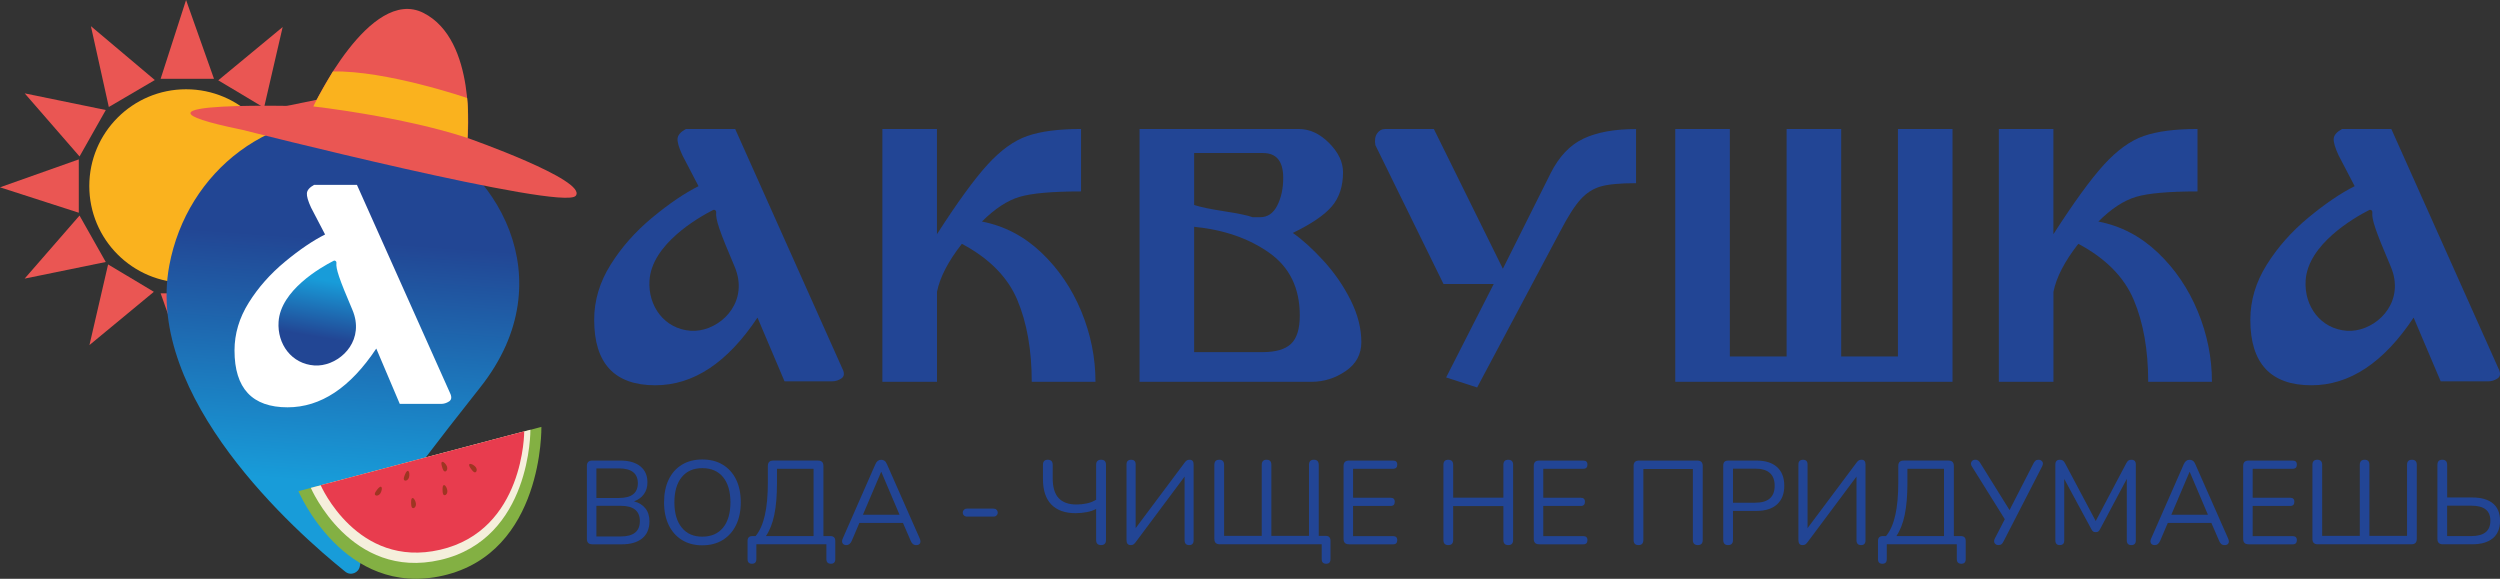 <?xml version="1.0" encoding="UTF-8"?>
<svg id="_Слой_2" data-name="Слой 2" xmlns="http://www.w3.org/2000/svg" xmlns:xlink="http://www.w3.org/1999/xlink" viewBox="0 0 1118.18 258.87">
  <rect x="0" y="0" width="1118.18" height="258.87" fill="#333333" stroke="none"/>
  <defs>
    <style>
      .cls-1 {
        fill: #fff;
      }

      .cls-2 {
        fill: url(#_Безымянный_градиент_8);
      }

      .cls-3 {
        fill: #fab21e;
      }

      .cls-4 {
        fill: #224595;
      }

      .cls-5 {
        fill: #83b043;
      }

      .cls-6 {
        fill: #e83c4e;
      }

      .cls-7 {
        fill: #9e3522;
      }

      .cls-8 {
        fill: url(#_Безымянный_градиент_8-2);
      }

      .cls-9 {
        fill: #f5efdc;
      }

      .cls-10 {
        fill: #ea5653;
      }
    </style>
    <linearGradient id="_Безымянный_градиент_8" data-name="Безымянный градиент 8" x1="146.91" y1="216.82" x2="155" y2="107.37" gradientUnits="userSpaceOnUse">
      <stop offset=".01" stop-color="#189cd9"/>
      <stop offset="1" stop-color="#224694"/>
    </linearGradient>
    <linearGradient id="_Безымянный_градиент_8-2" data-name="Безымянный градиент 8" x1="206.55" y1="-384.63" x2="208.45" y2="-410.33" gradientTransform="translate(34.44 -297.19) rotate(13.53) scale(1 -1)" xlink:href="#_Безымянный_градиент_8"/>
  </defs>
  <g id="_Слой_1-2" data-name="Слой 1">
    <g>
      <polygon class="cls-10" points="35.24 95.15 35.24 71.29 0 83.78 35.24 95.15"/>
      <g>
        <circle class="cls-3" cx="83.22" cy="83.21" r="43.28"/>
        <polygon class="cls-10" points="71.85 35.24 95.71 35.24 83.22 0 71.85 35.24"/>
        <polygon class="cls-10" points="95.71 131.2 71.85 131.2 84.34 166.44 95.71 131.2"/>
        <polygon class="cls-10" points="131.2 71.29 131.2 95.15 166.44 82.66 131.2 71.29"/>
        <polygon class="cls-10" points="119.14 49.24 130.86 70.01 155.41 41.81 119.14 49.24"/>
        <polygon class="cls-10" points="47.3 117.18 35.57 96.41 11.02 124.61 47.3 117.18"/>
        <polygon class="cls-10" points="47.32 49.21 35.58 69.98 11.05 41.76 47.32 49.21"/>
        <polygon class="cls-10" points="119.12 117.21 130.85 96.44 155.39 124.66 119.12 117.21"/>
        <polygon class="cls-10" points="48.67 47.86 69.25 35.8 40.66 11.7 48.67 47.86"/>
        <polygon class="cls-10" points="117.77 118.58 97.19 130.64 125.78 154.73 117.77 118.58"/>
        <polygon class="cls-10" points="118.09 48.17 97.62 35.92 126.43 12.09 118.09 48.17"/>
        <polygon class="cls-10" points="48.35 118.27 68.82 130.52 40.01 154.34 48.35 118.27"/>
      </g>
    </g>
    <g>
      <path class="cls-1" d="m175.64,77.07l-38.46-3.37s-36.44,39.14-36.44,41.84v53.31l34.41,33.06,53.98-8.77,18.89-20.92-8.77-76.92-23.62-18.22Z"/>
      <g>
        <path class="cls-2" d="m167.03,53.33c-45.34-7.07-83.42,23.22-91.31,65.41-11.03,59.1,56.29,118.92,78.69,136.94,2.44,2.01,6.07.57,6.55-2.53,1.62-11.28,12.66-27.81,53.8-79.84,4.97-6.26,8.74-12.57,11.52-18.83,21.17-48.11-17.63-94.7-59.25-101.15Zm33.82,126.22c-1.13.74-2.32,1.1-3.56,1.1h-18.48l-10.51-24.75c-11.64,17.52-24.87,26.28-39.67,26.28-15.83,0-23.74-8.47-23.74-25.43,0-7.46,2.12-14.58,6.36-21.36,4.23-6.78,9.63-12.88,16.18-18.31,6.55-5.42,12.55-9.49,17.97-12.2l-6.27-12.03c-1.36-2.94-1.98-5.09-1.86-6.44.11-1.36,1.19-2.6,3.22-3.73h19.16l41.7,93.24c.79,1.7.62,2.91-.51,3.65Z"/>
        <path class="cls-8" d="m159.02,143.4c-.25-1.57-.71-3.2-1.43-4.88-5.95-13.96-7.4-18.29-7.12-20.95.07-.73-.63-1.24-1.27-.91-5.83,2.97-23.67,13.2-24.6,27.24-.66,10.02,5.84,18.87,16,19.56,9.32.64,20.28-8.01,18.41-20.06Z"/>
      </g>
    </g>
    <g>
      <g>
        <path class="cls-4" d="m264.89,243.44c-1.59,0-2.39-.8-2.39-2.39v-32.66c0-1.59.8-2.39,2.39-2.39h12.58c3.86,0,6.84.86,8.95,2.58,2.11,1.72,3.16,4.11,3.16,7.2,0,2.05-.53,3.81-1.59,5.26-1.06,1.45-2.53,2.51-4.41,3.19,2.16.57,3.85,1.61,5.07,3.13,1.22,1.52,1.83,3.45,1.83,5.79,0,3.33-1.08,5.88-3.24,7.65-2.16,1.77-5.2,2.66-9.14,2.66h-13.22Zm1.86-20.71h10.09c5.63,0,8.45-2.2,8.45-6.59s-2.82-6.64-8.45-6.64h-10.09v13.22Zm0,17.21h10.94c5.66,0,8.5-2.28,8.5-6.85s-2.83-6.85-8.5-6.85h-10.94v13.7Z"/>
        <path class="cls-4" d="m314.12,243.91c-3.47,0-6.49-.79-9.05-2.36-2.57-1.57-4.55-3.8-5.95-6.66-1.4-2.87-2.1-6.27-2.1-10.2s.69-7.33,2.07-10.2c1.38-2.87,3.36-5.08,5.92-6.64,2.57-1.56,5.6-2.34,9.11-2.34s6.6.78,9.16,2.34c2.57,1.56,4.55,3.76,5.95,6.61,1.4,2.85,2.1,6.24,2.1,10.17s-.71,7.34-2.12,10.22c-1.42,2.89-3.41,5.12-5.97,6.69-2.57,1.57-5.6,2.36-9.11,2.36Zm0-3.88c4,0,7.1-1.34,9.29-4.03,2.19-2.69,3.29-6.46,3.29-11.31s-1.1-8.61-3.29-11.29c-2.2-2.67-5.29-4.01-9.29-4.01s-6.99,1.34-9.19,4.01c-2.19,2.67-3.29,6.44-3.29,11.29s1.1,8.58,3.29,11.29c2.19,2.71,5.26,4.06,9.19,4.06Z"/>
        <path class="cls-4" d="m336.32,252.15c-1.31,0-1.96-.69-1.96-2.07v-8.13c0-1.45.73-2.18,2.18-2.18h1.43c1.87-2.3,3.26-5.42,4.14-9.37.89-3.95,1.33-8.86,1.33-14.74v-7.27c0-1.59.8-2.39,2.39-2.39h20.07c1.59,0,2.39.8,2.39,2.39v31.38h3.08c1.49,0,2.23.73,2.23,2.18v8.13c0,1.38-.66,2.07-1.96,2.07s-2.02-.69-2.02-2.07v-6.64h-31.33v6.64c0,1.38-.66,2.07-1.96,2.07Zm6.27-12.37h21.29v-30.11h-16.36v6.32c0,5.7-.4,10.46-1.2,14.29-.8,3.82-2.04,6.99-3.74,9.5Z"/>
        <path class="cls-4" d="m378.59,243.81c-.85,0-1.43-.28-1.75-.85-.32-.57-.28-1.28.11-2.12l14.6-33.24c.57-1.31,1.43-1.96,2.6-1.96.53,0,1.02.15,1.46.45.44.3.81.81,1.09,1.51l14.66,33.24c.39.85.44,1.56.16,2.12-.28.57-.85.85-1.7.85-.64,0-1.15-.17-1.54-.5-.39-.34-.71-.82-.96-1.46l-3.45-7.97h-19.49l-3.4,7.97c-.57,1.31-1.36,1.96-2.39,1.96Zm15.51-32.71l-8.13,19.12h16.36l-8.12-19.12h-.11Z"/>
        <path class="cls-4" d="m432.49,231.06c-.53,0-.97-.17-1.33-.51-.35-.34-.53-.75-.53-1.25,0-.53.18-.97.53-1.3.35-.34.8-.51,1.33-.51h11.95c.5,0,.92.17,1.28.51.35.34.53.77.53,1.3,0,.5-.18.91-.53,1.25-.35.34-.78.51-1.28.51h-11.95Z"/>
        <path class="cls-4" d="m492.5,243.81c-1.49,0-2.23-.76-2.23-2.28v-13.91c-1.1.64-2.49,1.12-4.17,1.43-1.68.32-3.36.48-5.02.48-4.71,0-8.32-1.28-10.83-3.85-2.51-2.57-3.77-6.4-3.77-11.5v-6.27c0-1.52.73-2.28,2.18-2.28s2.18.76,2.18,2.28v5.95c0,4.07.89,7.05,2.68,8.95,1.79,1.89,4.43,2.84,7.94,2.84,1.56,0,3.1-.16,4.62-.48,1.52-.32,2.92-.87,4.19-1.65v-15.61c0-1.52.74-2.28,2.23-2.28s2.18.76,2.18,2.28v33.61c0,1.52-.73,2.28-2.18,2.28Z"/>
        <path class="cls-4" d="m505.72,243.81c-1.24,0-1.86-.76-1.86-2.28v-33.77c0-1.41.69-2.12,2.07-2.12s2.02.71,2.02,2.12v28.46l21.88-29.26c.35-.49.69-.84,1.01-1.04.32-.19.74-.29,1.28-.29,1.17,0,1.75.71,1.75,2.12v33.88c0,1.45-.66,2.18-1.96,2.18-1.38,0-2.07-.73-2.07-2.18v-28.47l-21.88,29.32c-.35.46-.68.8-.98,1.01-.3.21-.72.32-1.25.32Z"/>
        <path class="cls-4" d="m593.18,252.15c-1.34,0-2.02-.69-2.02-2.07v-6.64h-45.62c-1.59,0-2.39-.8-2.39-2.39v-33.14c0-1.52.73-2.28,2.18-2.28s2.18.76,2.18,2.28v31.76h16.83v-31.76c0-1.52.73-2.28,2.18-2.28s2.12.76,2.12,2.28v31.76h16.83v-31.76c0-1.52.73-2.28,2.18-2.28s2.18.76,2.18,2.28v31.76h3.08c1.45,0,2.18.73,2.18,2.18v8.23c0,1.38-.64,2.07-1.91,2.07Z"/>
        <path class="cls-4" d="m603.33,243.44c-1.59,0-2.39-.8-2.39-2.39v-32.66c0-1.59.8-2.39,2.39-2.39h19.76c1.24,0,1.86.6,1.86,1.81s-.62,1.86-1.86,1.86h-17.9v12.96h16.78c1.24,0,1.86.6,1.86,1.81s-.62,1.86-1.86,1.86h-16.78v13.49h17.9c1.24,0,1.86.6,1.86,1.81s-.62,1.86-1.86,1.86h-19.76Z"/>
        <path class="cls-4" d="m647.78,243.81c-1.45,0-2.18-.76-2.18-2.28v-33.61c0-1.52.73-2.28,2.18-2.28s2.18.76,2.18,2.28v14.66h22.46v-14.66c0-1.52.73-2.28,2.18-2.28s2.18.76,2.18,2.28v33.61c0,1.52-.73,2.28-2.18,2.28s-2.18-.76-2.18-2.28v-15.19h-22.46v15.19c0,1.52-.73,2.28-2.18,2.28Z"/>
        <path class="cls-4" d="m688.4,243.44c-1.59,0-2.39-.8-2.39-2.39v-32.66c0-1.59.8-2.39,2.39-2.39h19.76c1.24,0,1.86.6,1.86,1.81s-.62,1.86-1.86,1.86h-17.9v12.96h16.78c1.24,0,1.86.6,1.86,1.81s-.62,1.86-1.86,1.86h-16.78v13.49h17.9c1.24,0,1.86.6,1.86,1.81s-.62,1.86-1.86,1.86h-19.76Z"/>
        <path class="cls-4" d="m732.85,243.81c-1.45,0-2.18-.76-2.18-2.28v-33.14c0-1.59.8-2.39,2.39-2.39h26.13c1.59,0,2.39.8,2.39,2.39v33.14c0,1.52-.73,2.28-2.18,2.28s-2.23-.76-2.23-2.28v-31.76h-22.15v31.76c0,1.52-.73,2.28-2.18,2.28Z"/>
        <path class="cls-4" d="m772.94,243.81c-1.45,0-2.18-.76-2.18-2.28v-33.3c0-1.49.74-2.23,2.23-2.23h12.59c4.03,0,7.12.98,9.27,2.92,2.14,1.95,3.21,4.73,3.21,8.34s-1.07,6.35-3.21,8.31c-2.14,1.96-5.23,2.95-9.27,2.95h-10.46v13.01c0,1.52-.73,2.28-2.18,2.28Zm2.18-18.96h9.93c5.81,0,8.71-2.53,8.71-7.59s-2.9-7.65-8.71-7.65h-9.93v15.24Z"/>
        <path class="cls-4" d="m806.24,243.81c-1.24,0-1.86-.76-1.86-2.28v-33.77c0-1.41.69-2.12,2.07-2.12s2.02.71,2.02,2.12v28.46l21.88-29.26c.35-.49.69-.84,1.01-1.04.32-.19.74-.29,1.28-.29,1.17,0,1.75.71,1.75,2.12v33.88c0,1.45-.66,2.18-1.96,2.18-1.38,0-2.07-.73-2.07-2.18v-28.47l-21.88,29.32c-.35.46-.68.8-.98,1.01-.3.21-.72.32-1.25.32Z"/>
        <path class="cls-4" d="m841.93,252.15c-1.31,0-1.96-.69-1.96-2.07v-8.13c0-1.45.73-2.18,2.18-2.18h1.43c1.87-2.3,3.26-5.42,4.14-9.37.89-3.95,1.33-8.86,1.33-14.74v-7.27c0-1.59.8-2.39,2.39-2.39h20.07c1.59,0,2.39.8,2.39,2.39v31.38h3.08c1.49,0,2.23.73,2.23,2.18v8.13c0,1.38-.66,2.07-1.96,2.07s-2.02-.69-2.02-2.07v-6.64h-31.33v6.64c0,1.38-.66,2.07-1.96,2.07Zm6.27-12.37h21.29v-30.11h-16.36v6.32c0,5.7-.4,10.46-1.2,14.29-.8,3.82-2.04,6.99-3.74,9.5Z"/>
        <path class="cls-4" d="m893.87,243.81c-.74,0-1.31-.28-1.7-.85-.39-.57-.35-1.29.11-2.18l4.41-8.55-14.71-23.58c-.5-.78-.57-1.48-.21-2.1.35-.62.94-.93,1.75-.93.53,0,.96.13,1.3.4.34.27.65.65.93,1.14l13.06,20.98,10.73-20.92c.25-.46.53-.84.85-1.14.32-.3.76-.45,1.33-.45.78,0,1.36.28,1.75.82.39.55.35,1.28-.11,2.2l-17.26,33.56c-.21.46-.49.84-.82,1.14-.34.3-.81.45-1.41.45Z"/>
        <path class="cls-4" d="m921.32,243.81c-1.35,0-2.02-.71-2.02-2.12v-33.93c0-1.41.67-2.12,2.02-2.12.57,0,1.02.12,1.35.35.34.23.65.61.93,1.14l13.76,25.92,13.7-25.92c.28-.53.58-.91.9-1.14.32-.23.78-.35,1.38-.35,1.31,0,1.96.71,1.96,2.12v33.93c0,1.42-.67,2.12-2.02,2.12s-2.02-.71-2.02-2.12v-27.51l-12,22.57c-.25.46-.5.79-.77.98-.27.2-.65.29-1.14.29s-.89-.11-1.17-.32c-.28-.21-.53-.53-.74-.96l-12.16-22.52v27.46c0,1.42-.66,2.12-1.96,2.12Z"/>
        <path class="cls-4" d="m963.8,243.81c-.85,0-1.43-.28-1.75-.85-.32-.57-.28-1.28.11-2.12l14.6-33.24c.57-1.31,1.43-1.96,2.6-1.96.53,0,1.02.15,1.46.45.44.3.81.81,1.09,1.51l14.66,33.24c.39.85.44,1.56.16,2.12-.28.57-.85.85-1.7.85-.64,0-1.15-.17-1.54-.5-.39-.34-.71-.82-.96-1.46l-3.45-7.97h-19.49l-3.4,7.97c-.57,1.31-1.36,1.96-2.39,1.96Zm15.51-32.71l-8.13,19.12h16.36l-8.12-19.12h-.11Z"/>
        <path class="cls-4" d="m1005.7,243.44c-1.59,0-2.39-.8-2.39-2.39v-32.66c0-1.59.8-2.39,2.39-2.39h19.76c1.24,0,1.86.6,1.86,1.81s-.62,1.86-1.86,1.86h-17.9v12.96h16.78c1.24,0,1.86.6,1.86,1.81s-.62,1.86-1.86,1.86h-16.78v13.49h17.9c1.24,0,1.86.6,1.86,1.81s-.62,1.86-1.86,1.86h-19.76Z"/>
        <path class="cls-4" d="m1036.67,243.44c-1.59,0-2.39-.8-2.39-2.39v-33.14c0-1.52.73-2.28,2.18-2.28s2.18.76,2.18,2.28v31.76h16.83v-31.76c0-1.52.73-2.28,2.18-2.28s2.12.76,2.12,2.28v31.76h16.83v-31.76c0-1.52.73-2.28,2.18-2.28s2.18.76,2.18,2.28v33.14c0,1.59-.8,2.39-2.39,2.39h-41.9Z"/>
        <path class="cls-4" d="m1092.58,243.44c-1.59,0-2.39-.8-2.39-2.39v-33.14c0-1.52.73-2.28,2.18-2.28s2.18.76,2.18,2.28v14.6h11.26c3.93,0,6.97.87,9.14,2.6,2.16,1.74,3.24,4.34,3.24,7.81s-1.08,6.09-3.24,7.86c-2.16,1.77-5.2,2.66-9.14,2.66h-13.22Zm1.96-3.67h10.83c5.66,0,8.5-2.28,8.5-6.85s-2.83-6.74-8.5-6.74h-10.83v13.59Z"/>
      </g>
      <path class="cls-4" d="m394.66,170.77V57.7h24.41v47.06c9.11-14.19,16.63-24.54,22.56-31.05,5.92-6.51,11.87-10.81,17.87-12.89,5.99-2.08,13.99-3.13,24.02-3.13v27.93c-12.89,0-22.07.81-27.53,2.44-5.47,1.63-11.07,5.31-16.8,11.03,10.03,1.95,18.88,6.58,26.56,13.87,7.68,7.29,13.64,16.05,17.88,26.27,4.22,10.22,6.35,20.73,6.35,31.54h-28.51c0-14.19-2.15-26.39-6.45-36.62-4.3-10.22-12.56-18.58-24.8-25.1-6.12,7.81-9.83,14.97-11.13,21.48v40.23h-24.41Z"/>
      <path class="cls-4" d="m509.69,170.77V57.7h71.28c4.82,0,9.31,2.08,13.48,6.25,4.16,4.17,6.25,8.53,6.25,13.09,0,6.25-1.66,11.33-4.98,15.23-3.32,3.9-9.15,7.88-17.48,11.91,4.29,3,8.88,7.16,13.77,12.5,4.88,5.34,8.91,11.2,12.1,17.57,3.19,6.38,4.78,12.63,4.78,18.75,0,5.47-2.34,9.8-7.03,12.99-4.68,3.19-9.77,4.78-15.23,4.78h-76.94Zm55.27-102.33h-30.86v23.24c2.73.91,7.26,1.86,13.57,2.83,6.31.98,10.52,1.86,12.6,2.64h3.32c3.39,0,5.96-1.76,7.72-5.27,1.76-3.51,2.64-7.62,2.64-12.3,0-7.42-3-11.13-8.98-11.13Zm-30.86,89.05h30.66c5.86,0,10.08-1.24,12.69-3.71,2.6-2.47,3.91-6.7,3.91-12.7,0-12.24-4.56-21.58-13.67-28.02-9.12-6.45-20.31-10.32-33.59-11.62v56.05Z"/>
      <path class="cls-4" d="m660.68,173.31l-13.87-4.49,21.29-41.79h-22.46l-30.47-62.1c-.39-2.21-.13-3.97.78-5.27.91-1.3,2.07-1.95,3.51-1.95h21.87l30.86,62.49,21.29-42.57c3.77-7.55,8.69-12.76,14.75-15.62,6.05-2.86,13.89-4.29,23.53-4.29v24.21c-7.16,0-12.43.49-15.82,1.47-3.39.98-6.38,2.9-8.98,5.76-2.61,2.87-5.6,7.55-8.99,14.06l-37.3,70.11Z"/>
      <path class="cls-4" d="m749.3,57.7h24.41v101.75h25.39V57.7h24.41v101.75h25.38V57.7h24.42v113.07h-124.01V57.7Z"/>
      <path class="cls-4" d="m894.02,170.77V57.7h24.41v47.06c9.11-14.19,16.63-24.54,22.56-31.05,5.92-6.51,11.87-10.81,17.87-12.89,5.99-2.08,13.99-3.13,24.02-3.13v27.93c-12.89,0-22.07.81-27.53,2.44-5.47,1.63-11.07,5.31-16.8,11.03,10.03,1.95,18.88,6.58,26.56,13.87,7.68,7.29,13.64,16.05,17.88,26.27,4.22,10.22,6.35,20.73,6.35,31.54h-28.51c0-14.19-2.15-26.39-6.45-36.62-4.3-10.22-12.56-18.58-24.8-25.1-6.12,7.81-9.83,14.97-11.13,21.48v40.23h-24.41Z"/>
      <path class="cls-4" d="m1117.62,165.11l-48.04-107.41h-22.07c-2.34,1.3-3.58,2.73-3.71,4.29-.13,1.56.59,4.04,2.15,7.42l7.23,13.86c-6.25,3.13-13.15,7.81-20.7,14.06-7.55,6.25-13.77,13.28-18.64,21.09-4.89,7.81-7.33,16.01-7.33,24.61,0,19.53,9.11,29.29,27.34,29.29,17.05,0,32.28-10.09,45.7-30.27l12.1,28.51h21.29c1.43,0,2.8-.42,4.1-1.27,1.3-.85,1.49-2.25.59-4.2Zm-67.91-17.16c-11.72-.8-19.22-11-18.46-22.56,1.07-16.2,21.65-27.99,28.37-31.42.73-.38,1.55.21,1.46,1.05-.32,3.06,1.35,8.06,8.21,24.16.83,1.94,1.36,3.82,1.64,5.63,2.15,13.9-10.48,23.88-21.23,23.14Z"/>
      <path class="cls-4" d="m376.87,165.11l-48.04-107.41h-22.07c-2.34,1.3-3.58,2.73-3.71,4.29-.13,1.56.59,4.04,2.15,7.42l7.23,13.86c-6.25,3.13-13.15,7.81-20.7,14.06-7.55,6.25-13.77,13.28-18.64,21.09-4.89,7.81-7.33,16.01-7.33,24.61,0,19.53,9.11,29.29,27.34,29.29,17.05,0,32.28-10.09,45.7-30.27l12.1,28.51h21.29c1.43,0,2.8-.42,4.1-1.27,1.3-.85,1.49-2.25.59-4.2Zm-67.91-17.16c-11.72-.8-19.22-11-18.46-22.56,1.07-16.2,21.65-27.99,28.37-31.42.73-.38,1.55.21,1.46,1.05-.32,3.06,1.35,8.06,8.21,24.16.83,1.94,1.36,3.82,1.64,5.63,2.15,13.9-10.48,23.88-21.23,23.14Z"/>
    </g>
    <g>
      <path class="cls-5" d="m133.48,219.69l108.67-28.75s1.1,56.21-44.01,66.52c-44.41,10.16-64.66-37.77-64.66-37.77Z"/>
      <path class="cls-9" d="m139.02,218.2l98.22-26s.48,48.86-40.28,58.24c-40.12,9.24-57.94-32.24-57.94-32.24Z"/>
      <path class="cls-6" d="m143.43,217.02l91.04-24.11s.16,44.25-37.61,52.98c-37.18,8.6-53.43-28.87-53.43-28.87Z"/>
      <path class="cls-7" d="m167.94,221.49c-.59-.42-.22-1.16.37-1.98.59-.82,1.61-2.16,2.2-1.74.59.41.14,2.17-.44,2.99-.59.82-1.53,1.15-2.12.74Z"/>
      <path class="cls-7" d="m184.85,227.27c-.72.04-.89-.77-.95-1.78-.05-1.01-.08-2.69.63-2.73.72-.04,1.46,1.61,1.52,2.62.05,1.01-.48,1.86-1.2,1.9Z"/>
      <path class="cls-7" d="m198.91,221.48c-.72.04-.89-.77-.95-1.78-.05-1.01-.09-2.69.63-2.73.72-.04,1.46,1.61,1.51,2.62.05,1.01-.48,1.86-1.2,1.9Z"/>
      <path class="cls-7" d="m212.84,211.11c-.56.45-1.18-.12-1.8-.91-.63-.8-1.62-2.15-1.06-2.6.56-.45,2.12.47,2.75,1.26.63.79.67,1.8.11,2.24Z"/>
      <path class="cls-7" d="m199.28,210.84c-.68.23-1.07-.5-1.39-1.46-.32-.96-.8-2.57-.12-2.8.68-.23,1.84,1.16,2.16,2.11.32.96.03,1.92-.65,2.15Z"/>
      <path class="cls-7" d="m181.07,214.92c-.68-.24-.53-1.06-.19-2.01.34-.95.96-2.52,1.63-2.28.68.24.73,2.05.4,3-.34.95-1.16,1.53-1.84,1.29Z"/>
    </g>
    <g>
      <path class="cls-10" d="m108.11,58s143.67,36.48,149.38,29.59c5.71-6.89-48.37-25.87-48.37-25.87,0,0,4.24-43.84-19.73-55.95-23.97-12.11-49.25,41.84-49.25,41.84,0,0-98.21-3.19-32.04,10.4Z"/>
      <path class="cls-3" d="m140.15,47.6s39.85,4.49,68.97,14.11c0,0,.54-12.03-.19-17.88,0,0-36.26-12.39-60.03-11.86,0,0-6.94,11.62-8.75,15.63Z"/>
    </g>
  </g>
</svg>